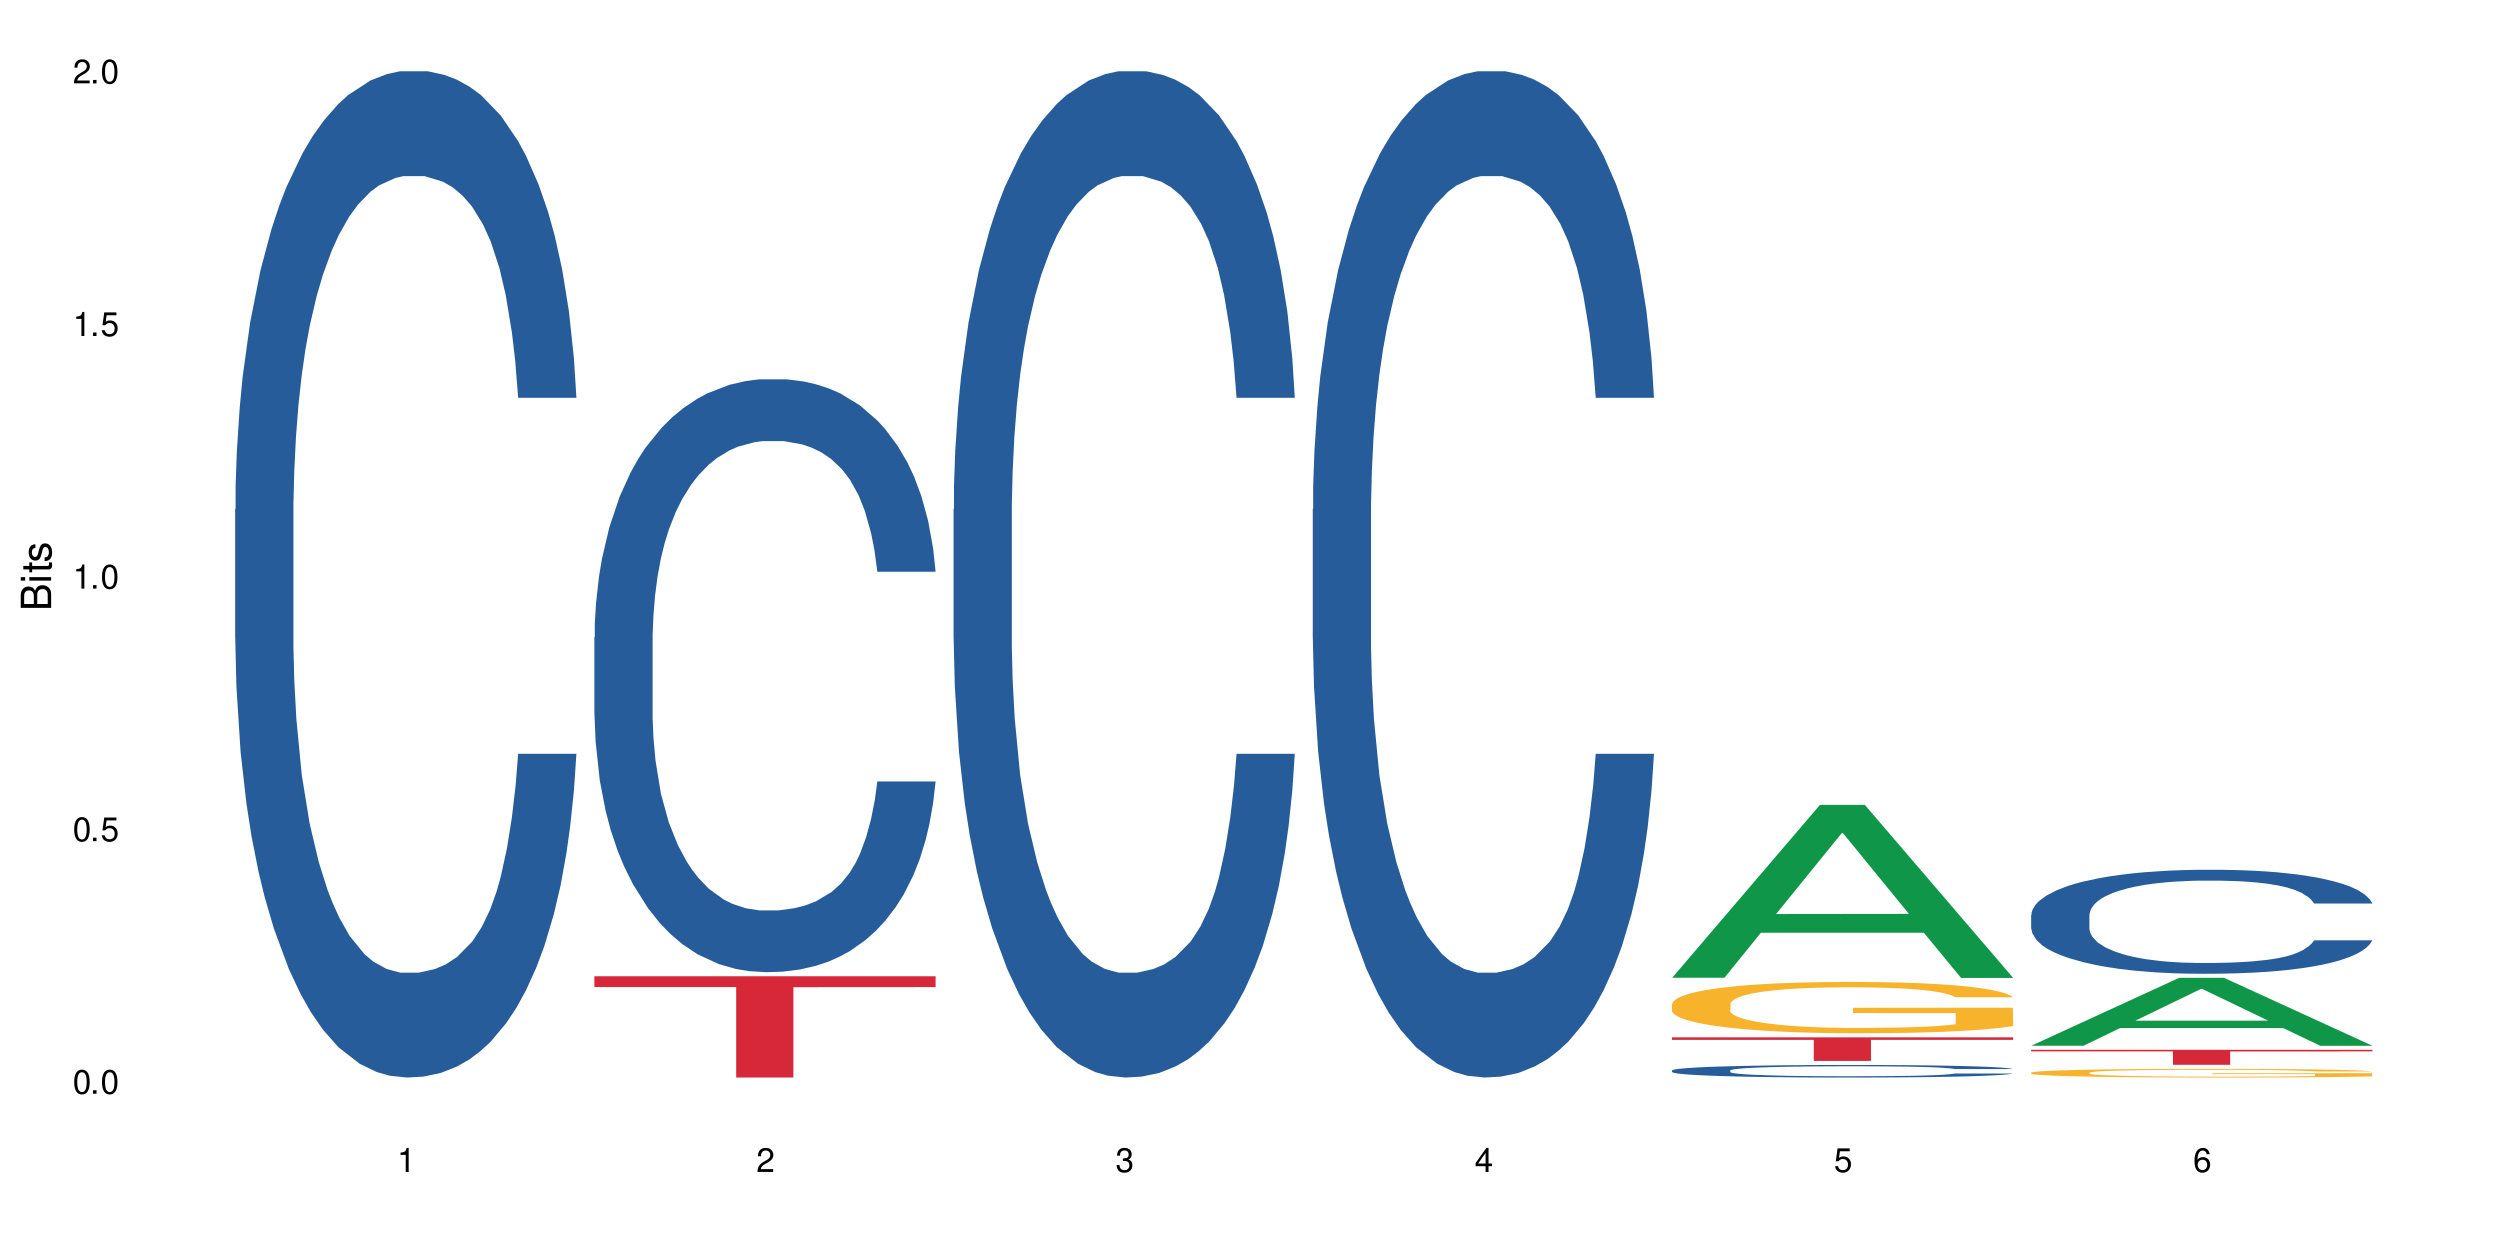 <?xml version="1.0" encoding="UTF-8"?>
<svg xmlns="http://www.w3.org/2000/svg" xmlns:xlink="http://www.w3.org/1999/xlink" width="720" height="360" viewBox="0 0 720 360">
<defs>
<g>
<g id="glyph-0-0">
</g>
<g id="glyph-0-1">
<path d="M 2.641 -6.938 C 2 -6.938 1.422 -6.656 1.078 -6.172 C 0.641 -5.562 0.406 -4.641 0.406 -3.359 C 0.406 -1.016 1.188 0.219 2.641 0.219 C 4.078 0.219 4.859 -1.016 4.859 -3.297 C 4.859 -4.641 4.656 -5.547 4.203 -6.172 C 3.844 -6.656 3.281 -6.938 2.641 -6.938 Z M 2.641 -6.188 C 3.547 -6.188 4 -5.25 4 -3.375 C 4 -1.406 3.562 -0.484 2.625 -0.484 C 1.734 -0.484 1.281 -1.438 1.281 -3.344 C 1.281 -5.25 1.734 -6.188 2.641 -6.188 Z M 2.641 -6.188 "/>
</g>
<g id="glyph-0-2">
<path d="M 1.828 -1 L 0.828 -1 L 0.828 0 L 1.828 0 Z M 1.828 -1 "/>
</g>
<g id="glyph-0-3">
<path d="M 4.562 -6.797 L 1.062 -6.797 L 0.547 -3.094 L 1.328 -3.094 C 1.719 -3.562 2.047 -3.734 2.578 -3.734 C 3.484 -3.734 4.062 -3.109 4.062 -2.094 C 4.062 -1.125 3.484 -0.531 2.578 -0.531 C 1.828 -0.531 1.375 -0.906 1.188 -1.672 L 0.328 -1.672 C 0.453 -1.109 0.547 -0.844 0.75 -0.594 C 1.125 -0.078 1.828 0.219 2.594 0.219 C 3.969 0.219 4.922 -0.781 4.922 -2.219 C 4.922 -3.562 4.031 -4.484 2.719 -4.484 C 2.25 -4.484 1.859 -4.359 1.469 -4.062 L 1.734 -5.969 L 4.562 -5.969 Z M 4.562 -6.797 "/>
</g>
<g id="glyph-0-4">
<path d="M 2.484 -4.938 L 2.484 0 L 3.328 0 L 3.328 -6.938 L 2.766 -6.938 C 2.469 -5.875 2.281 -5.734 0.984 -5.562 L 0.984 -4.938 Z M 2.484 -4.938 "/>
</g>
<g id="glyph-0-5">
<path d="M 4.859 -0.828 L 1.281 -0.828 C 1.359 -1.406 1.672 -1.781 2.5 -2.281 L 3.469 -2.828 C 4.406 -3.344 4.906 -4.062 4.906 -4.906 C 4.906 -5.484 4.672 -6.031 4.266 -6.406 C 3.859 -6.766 3.375 -6.938 2.719 -6.938 C 1.859 -6.938 1.219 -6.625 0.844 -6.031 C 0.609 -5.672 0.5 -5.234 0.484 -4.531 L 1.328 -4.531 C 1.359 -5.016 1.406 -5.281 1.531 -5.516 C 1.75 -5.938 2.188 -6.203 2.703 -6.203 C 3.469 -6.203 4.031 -5.641 4.031 -4.891 C 4.031 -4.344 3.719 -3.859 3.125 -3.516 L 2.234 -3 C 0.812 -2.172 0.406 -1.531 0.328 -0.016 L 4.859 -0.016 Z M 4.859 -0.828 "/>
</g>
<g id="glyph-0-6">
<path d="M 2.125 -3.188 L 2.578 -3.188 C 3.5 -3.188 3.984 -2.766 3.984 -1.922 C 3.984 -1.062 3.469 -0.531 2.594 -0.531 C 1.656 -0.531 1.203 -1 1.156 -2.016 L 0.312 -2.016 C 0.344 -1.453 0.438 -1.094 0.609 -0.781 C 0.953 -0.109 1.625 0.219 2.547 0.219 C 3.953 0.219 4.859 -0.625 4.859 -1.938 C 4.859 -2.828 4.516 -3.297 3.703 -3.594 C 4.344 -3.844 4.656 -4.328 4.656 -5.031 C 4.656 -6.219 3.875 -6.938 2.578 -6.938 C 1.203 -6.938 0.484 -6.172 0.453 -4.703 L 1.297 -4.703 C 1.312 -5.125 1.344 -5.359 1.453 -5.578 C 1.641 -5.969 2.062 -6.203 2.594 -6.203 C 3.344 -6.203 3.797 -5.75 3.797 -5 C 3.797 -4.516 3.609 -4.219 3.25 -4.047 C 3.016 -3.953 2.703 -3.922 2.125 -3.906 Z M 2.125 -3.188 "/>
</g>
<g id="glyph-0-7">
<path d="M 3.141 -1.672 L 3.141 0 L 3.984 0 L 3.984 -1.672 L 4.984 -1.672 L 4.984 -2.438 L 3.984 -2.438 L 3.984 -6.938 L 3.359 -6.938 L 0.266 -2.578 L 0.266 -1.672 Z M 3.141 -2.438 L 1 -2.438 L 3.141 -5.5 Z M 3.141 -2.438 "/>
</g>
<g id="glyph-0-8">
<path d="M 4.781 -5.125 C 4.609 -6.266 3.891 -6.938 2.844 -6.938 C 2.094 -6.938 1.422 -6.578 1.031 -5.953 C 0.594 -5.266 0.406 -4.422 0.406 -3.172 C 0.406 -2 0.578 -1.25 0.984 -0.641 C 1.359 -0.078 1.953 0.219 2.703 0.219 C 3.984 0.219 4.922 -0.75 4.922 -2.094 C 4.922 -3.375 4.062 -4.281 2.844 -4.281 C 2.172 -4.281 1.641 -4.031 1.281 -3.516 C 1.281 -5.234 1.828 -6.188 2.797 -6.188 C 3.391 -6.188 3.797 -5.797 3.938 -5.125 Z M 2.734 -3.531 C 3.547 -3.531 4.062 -2.953 4.062 -2.031 C 4.062 -1.156 3.484 -0.531 2.703 -0.531 C 1.922 -0.531 1.328 -1.188 1.328 -2.078 C 1.328 -2.938 1.906 -3.531 2.734 -3.531 Z M 2.734 -3.531 "/>
</g>
<g id="glyph-1-0">
</g>
<g id="glyph-1-1">
<path d="M 0 -0.953 L 0 -4.891 C 0 -5.719 -0.234 -6.344 -0.734 -6.797 C -1.188 -7.234 -1.812 -7.469 -2.5 -7.469 C -3.547 -7.469 -4.188 -7 -4.625 -5.875 C -4.984 -6.688 -5.625 -7.094 -6.531 -7.094 C -7.172 -7.094 -7.734 -6.859 -8.141 -6.391 C -8.562 -5.922 -8.75 -5.344 -8.75 -4.5 L -8.75 -0.953 Z M -4.984 -2.062 L -7.766 -2.062 L -7.766 -4.219 C -7.766 -4.844 -7.688 -5.203 -7.453 -5.5 C -7.219 -5.812 -6.859 -5.969 -6.375 -5.969 C -5.891 -5.969 -5.531 -5.812 -5.297 -5.5 C -5.062 -5.203 -4.984 -4.844 -4.984 -4.219 Z M -0.984 -2.062 L -4 -2.062 L -4 -4.781 C -4 -5.766 -3.438 -6.359 -2.484 -6.359 C -1.547 -6.359 -0.984 -5.766 -0.984 -4.781 Z M -0.984 -2.062 "/>
</g>
<g id="glyph-1-2">
<path d="M -6.281 -1.797 L -6.281 -0.797 L 0 -0.797 L 0 -1.797 Z M -8.75 -1.797 L -8.75 -0.797 L -7.484 -0.797 L -7.484 -1.797 Z M -8.75 -1.797 "/>
</g>
<g id="glyph-1-3">
<path d="M -6.281 -3.047 L -6.281 -2.016 L -8.016 -2.016 L -8.016 -1.016 L -6.281 -1.016 L -6.281 -0.172 L -5.469 -0.172 L -5.469 -1.016 L -0.719 -1.016 C -0.078 -1.016 0.281 -1.453 0.281 -2.234 C 0.281 -2.5 0.25 -2.719 0.188 -3.047 L -0.641 -3.047 C -0.609 -2.906 -0.594 -2.766 -0.594 -2.562 C -0.594 -2.141 -0.719 -2.016 -1.156 -2.016 L -5.469 -2.016 L -5.469 -3.047 Z M -6.281 -3.047 "/>
</g>
<g id="glyph-1-4">
<path d="M -4.531 -5.25 C -5.766 -5.25 -6.469 -4.422 -6.469 -2.969 C -6.469 -1.516 -5.719 -0.562 -4.547 -0.562 C -3.562 -0.562 -3.094 -1.062 -2.734 -2.562 L -2.516 -3.484 C -2.344 -4.188 -2.094 -4.469 -1.641 -4.469 C -1.047 -4.469 -0.641 -3.875 -0.641 -3 C -0.641 -2.453 -0.797 -2 -1.062 -1.75 C -1.25 -1.594 -1.422 -1.531 -1.875 -1.469 L -1.875 -0.406 C -0.422 -0.453 0.281 -1.266 0.281 -2.922 C 0.281 -4.5 -0.5 -5.516 -1.719 -5.516 C -2.656 -5.516 -3.172 -4.984 -3.469 -3.734 L -3.703 -2.766 C -3.891 -1.953 -4.156 -1.609 -4.594 -1.609 C -5.188 -1.609 -5.547 -2.125 -5.547 -2.938 C -5.547 -3.75 -5.203 -4.172 -4.531 -4.203 Z M -4.531 -5.25 "/>
</g>
</g>
</defs>
<rect x="-72" y="-36" width="864" height="432" fill="rgb(100%, 100%, 100%)" fill-opacity="1"/>
<path fill-rule="nonzero" fill="rgb(14.51%, 36.078%, 60%)" fill-opacity="1" d="M 67.73 146.621 L 67.852 146.355 L 67.852 140 L 68.211 129.934 L 69.051 117.215 L 69.887 108.477 L 72.047 92.844 L 75.043 77.746 L 78.156 66.09 L 80.434 59.203 L 82.473 53.902 L 87.145 44.102 L 90.145 39.07 L 93.379 34.566 L 97.332 30.062 L 100.211 27.414 L 106.684 23.176 L 111.477 21.32 L 115.191 20.527 L 123.223 20.527 L 128.016 21.586 L 131.492 22.91 L 135.324 25.031 L 138.562 27.414 L 144.195 33.242 L 149.227 40.66 L 151.504 44.898 L 155.102 53.109 L 157.855 61.055 L 159.773 67.945 L 161.934 77.746 L 163.848 89.668 L 165.289 103.176 L 166.008 114.566 L 149.227 114.566 L 148.391 103.973 L 147.43 95.758 L 145.633 84.898 L 143.836 77.215 L 141.316 69.535 L 139.039 64.5 L 135.926 59.469 L 133.168 56.289 L 130.293 53.902 L 127.535 52.316 L 122.262 50.727 L 116.148 50.727 L 113.871 51.254 L 109.199 53.375 L 106.684 55.23 L 103.086 58.938 L 100.57 62.383 L 97.574 67.68 L 95.535 72.184 L 93.02 79.07 L 91.223 85.164 L 89.184 93.906 L 87.984 100.527 L 86.906 107.945 L 85.949 116.688 L 85.23 125.957 L 84.75 135.762 L 84.508 145.297 L 84.508 186.355 L 84.75 195.895 L 85.348 207.02 L 86.906 223.18 L 89.184 237.219 L 91.82 248.344 L 94.336 256.293 L 95.777 260 L 97.691 264.238 L 100.688 269.535 L 105.004 274.836 L 107.52 276.953 L 111.355 279.074 L 115.312 280.133 L 120.586 280.133 L 125.258 279.074 L 128.375 277.75 L 131.609 275.629 L 136.043 271.125 L 138.801 266.887 L 141.199 261.855 L 142.996 256.82 L 144.195 252.582 L 145.992 244.371 L 147.43 235.363 L 148.508 226.094 L 149.227 217.086 L 166.008 217.086 L 165.289 227.684 L 164.207 238.012 L 163.129 245.695 L 161.453 254.969 L 159.535 263.18 L 156.777 272.449 L 154.5 278.543 L 151.504 285.168 L 148.75 290.199 L 145.754 294.703 L 141.316 300 L 138.441 302.648 L 135.324 305.035 L 131.609 307.152 L 126.938 309.008 L 121.902 310.066 L 117.227 310.332 L 112.195 309.801 L 108.48 308.742 L 103.566 306.359 L 97.453 301.59 L 93.02 296.559 L 89.543 291.523 L 86.547 286.227 L 83.191 279.074 L 78.875 267.418 L 76.238 258.41 L 74.441 250.992 L 72.406 240.664 L 70.969 231.391 L 69.289 216.555 L 68.09 197.746 L 67.73 183.18 Z M 67.73 146.621 "/>
<path fill-rule="nonzero" fill="rgb(14.51%, 36.078%, 60%)" fill-opacity="1" d="M 171.18 183.539 L 171.297 183.383 L 171.297 179.641 L 171.66 173.707 L 172.496 166.215 L 173.336 161.066 L 175.492 151.855 L 178.488 142.961 L 181.605 136.094 L 183.883 132.035 L 185.922 128.914 L 190.594 123.141 L 193.59 120.176 L 196.828 117.52 L 200.781 114.867 L 203.656 113.309 L 210.129 110.809 L 214.922 109.719 L 218.641 109.25 L 226.668 109.25 L 231.461 109.875 L 234.938 110.652 L 238.773 111.902 L 242.008 113.309 L 247.641 116.742 L 252.676 121.109 L 254.953 123.609 L 258.547 128.445 L 261.305 133.129 L 263.223 137.188 L 265.379 142.961 L 267.297 149.984 L 268.734 157.945 L 269.453 164.656 L 252.676 164.656 L 251.836 158.414 L 250.879 153.574 L 249.082 147.176 L 247.281 142.648 L 244.766 138.121 L 242.488 135.156 L 239.371 132.191 L 236.617 130.32 L 233.738 128.914 L 230.984 127.977 L 225.711 127.043 L 219.598 127.043 L 217.32 127.355 L 212.645 128.602 L 210.129 129.695 L 206.535 131.879 L 204.016 133.91 L 201.02 137.031 L 198.984 139.684 L 196.469 143.742 L 194.668 147.332 L 192.633 152.48 L 191.434 156.383 L 190.355 160.754 L 189.395 165.902 L 188.676 171.367 L 188.199 177.141 L 187.957 182.762 L 187.957 206.953 L 188.199 212.57 L 188.797 219.125 L 190.355 228.648 L 192.633 236.918 L 195.27 243.473 L 197.785 248.156 L 199.223 250.34 L 201.141 252.84 L 204.137 255.961 L 208.453 259.082 L 210.969 260.328 L 214.805 261.578 L 218.758 262.203 L 224.031 262.203 L 228.707 261.578 L 231.82 260.797 L 235.059 259.551 L 239.492 256.895 L 242.25 254.398 L 244.645 251.434 L 246.445 248.469 L 247.641 245.973 L 249.441 241.133 L 250.879 235.824 L 251.957 230.363 L 252.676 225.059 L 269.453 225.059 L 268.734 231.301 L 267.656 237.387 L 266.578 241.914 L 264.898 247.375 L 262.984 252.215 L 260.227 257.676 L 257.949 261.266 L 254.953 265.168 L 252.195 268.133 L 249.199 270.785 L 244.766 273.91 L 241.891 275.469 L 238.773 276.875 L 235.059 278.121 L 230.383 279.215 L 225.352 279.84 L 220.676 279.996 L 215.645 279.684 L 211.926 279.059 L 207.012 277.652 L 200.902 274.844 L 196.469 271.879 L 192.992 268.914 L 189.996 265.793 L 186.641 261.578 L 182.324 254.711 L 179.688 249.406 L 177.891 245.035 L 175.852 238.949 L 174.414 233.484 L 172.738 224.746 L 171.539 213.664 L 171.18 205.078 Z M 171.18 183.539 "/>
<path fill-rule="nonzero" fill="rgb(83.922%, 15.686%, 22.353%)" fill-opacity="1" d="M 171.18 281.16 L 269.453 281.16 L 269.453 284.281 L 228.496 284.309 L 228.496 310.332 L 212.02 310.332 L 212.02 284.336 L 211.777 284.281 L 171.18 284.281 Z M 171.18 281.16 "/>
<path fill-rule="nonzero" fill="rgb(14.51%, 36.078%, 60%)" fill-opacity="1" d="M 274.629 146.621 L 274.746 146.355 L 274.746 140 L 275.105 129.934 L 275.945 117.215 L 276.785 108.477 L 278.941 92.844 L 281.938 77.746 L 285.055 66.09 L 287.332 59.203 L 289.367 53.902 L 294.043 44.102 L 297.039 39.07 L 300.273 34.566 L 304.23 30.062 L 307.105 27.414 L 313.578 23.176 L 318.371 21.32 L 322.086 20.527 L 330.117 20.527 L 334.91 21.586 L 338.387 22.91 L 342.223 25.031 L 345.457 27.414 L 351.09 33.242 L 356.125 40.66 L 358.402 44.898 L 361.996 53.109 L 364.754 61.055 L 366.672 67.945 L 368.828 77.746 L 370.746 89.668 L 372.184 103.176 L 372.902 114.566 L 356.125 114.566 L 355.285 103.973 L 354.324 95.758 L 352.527 84.898 L 350.73 77.215 L 348.215 69.535 L 345.938 64.5 L 342.82 59.469 L 340.062 56.289 L 337.188 53.902 L 334.43 52.316 L 329.156 50.727 L 323.047 50.727 L 320.77 51.254 L 316.094 53.375 L 313.578 55.23 L 309.98 58.938 L 307.465 62.383 L 304.469 67.68 L 302.434 72.184 L 299.914 79.07 L 298.117 85.164 L 296.078 93.906 L 294.883 100.527 L 293.801 107.945 L 292.844 116.688 L 292.125 125.957 L 291.645 135.762 L 291.406 145.297 L 291.406 186.355 L 291.645 195.895 L 292.246 207.02 L 293.801 223.18 L 296.078 237.219 L 298.715 248.344 L 301.234 256.293 L 302.672 260 L 304.59 264.238 L 307.586 269.535 L 311.898 274.836 L 314.418 276.953 L 318.25 279.074 L 322.207 280.133 L 327.48 280.133 L 332.152 279.074 L 335.27 277.75 L 338.508 275.629 L 342.941 271.125 L 345.695 266.887 L 348.094 261.855 L 349.891 256.82 L 351.09 252.582 L 352.887 244.371 L 354.324 235.363 L 355.406 226.094 L 356.125 217.086 L 372.902 217.086 L 372.184 227.684 L 371.105 238.012 L 370.027 245.695 L 368.348 254.969 L 366.43 263.18 L 363.676 272.449 L 361.398 278.543 L 358.402 285.168 L 355.645 290.199 L 352.648 294.703 L 348.215 300 L 345.336 302.648 L 342.223 305.035 L 338.508 307.152 L 333.832 309.008 L 328.797 310.066 L 324.125 310.332 L 319.09 309.801 L 315.375 308.742 L 310.461 306.359 L 304.348 301.59 L 299.914 296.559 L 296.438 291.523 L 293.441 286.227 L 290.086 279.074 L 285.773 267.418 L 283.137 258.41 L 281.34 250.992 L 279.301 240.664 L 277.863 231.391 L 276.184 216.555 L 274.988 197.746 L 274.629 183.18 Z M 274.629 146.621 "/>
<path fill-rule="nonzero" fill="rgb(14.51%, 36.078%, 60%)" fill-opacity="1" d="M 378.074 146.621 L 378.195 146.355 L 378.195 140 L 378.555 129.934 L 379.395 117.215 L 380.23 108.477 L 382.391 92.844 L 385.387 77.746 L 388.5 66.09 L 390.777 59.203 L 392.816 53.902 L 397.492 44.102 L 400.488 39.07 L 403.723 34.566 L 407.676 30.062 L 410.555 27.414 L 417.027 23.176 L 421.82 21.32 L 425.535 20.527 L 433.566 20.527 L 438.359 21.586 L 441.836 22.91 L 445.668 25.031 L 448.906 27.414 L 454.539 33.242 L 459.57 40.66 L 461.848 44.898 L 465.445 53.109 L 468.199 61.055 L 470.117 67.945 L 472.277 77.746 L 474.191 89.668 L 475.633 103.176 L 476.352 114.566 L 459.57 114.566 L 458.734 103.973 L 457.773 95.758 L 455.977 84.898 L 454.18 77.215 L 451.66 69.535 L 449.383 64.5 L 446.27 59.469 L 443.512 56.289 L 440.637 53.902 L 437.879 52.316 L 432.605 50.727 L 426.492 50.727 L 424.215 51.254 L 419.543 53.375 L 417.027 55.23 L 413.43 58.938 L 410.914 62.383 L 407.918 67.68 L 405.879 72.184 L 403.363 79.07 L 401.566 85.164 L 399.527 93.906 L 398.328 100.527 L 397.25 107.945 L 396.293 116.688 L 395.574 125.957 L 395.094 135.762 L 394.855 145.297 L 394.855 186.355 L 395.094 195.895 L 395.691 207.02 L 397.25 223.18 L 399.527 237.219 L 402.164 248.344 L 404.68 256.293 L 406.121 260 L 408.035 264.238 L 411.035 269.535 L 415.348 274.836 L 417.863 276.953 L 421.699 279.074 L 425.656 280.133 L 430.93 280.133 L 435.602 279.074 L 438.719 277.75 L 441.953 275.629 L 446.387 271.125 L 449.145 266.887 L 451.543 261.855 L 453.34 256.82 L 454.539 252.582 L 456.336 244.371 L 457.773 235.363 L 458.852 226.094 L 459.57 217.086 L 476.352 217.086 L 475.633 227.684 L 474.555 238.012 L 473.473 245.695 L 471.797 254.969 L 469.879 263.18 L 467.121 272.449 L 464.844 278.543 L 461.848 285.168 L 459.094 290.199 L 456.098 294.703 L 451.66 300 L 448.785 302.648 L 445.668 305.035 L 441.953 307.152 L 437.281 309.008 L 432.246 310.066 L 427.574 310.332 L 422.539 309.801 L 418.824 308.742 L 413.91 306.359 L 407.797 301.59 L 403.363 296.559 L 399.887 291.523 L 396.891 286.227 L 393.535 279.074 L 389.223 267.418 L 386.586 258.41 L 384.785 250.992 L 382.75 240.664 L 381.312 231.391 L 379.633 216.555 L 378.434 197.746 L 378.074 183.18 Z M 378.074 146.621 "/>
<path fill-rule="nonzero" fill="rgb(6.275%, 58.824%, 28.235%)" fill-opacity="1" d="M 481.523 281.594 L 481.629 281.547 L 524.152 231.797 L 537.066 231.797 L 579.797 281.641 L 564.785 281.641 L 554.074 268.629 L 507.141 268.629 L 496.641 281.594 L 481.523 281.594 L 511.656 263.246 L 549.77 263.199 L 530.766 239.941 L 530.555 239.895 L 530.348 240.035 L 511.551 263.199 L 511.656 263.246 Z M 481.523 281.594 "/>
<path fill-rule="nonzero" fill="rgb(14.51%, 36.078%, 60%)" fill-opacity="1" d="M 481.523 308.289 L 481.645 308.285 L 481.645 308.207 L 482.004 308.082 L 482.84 307.922 L 483.68 307.812 L 485.836 307.617 L 488.832 307.43 L 491.949 307.281 L 494.227 307.195 L 496.266 307.133 L 500.938 307.008 L 503.934 306.945 L 507.172 306.891 L 511.125 306.832 L 514 306.801 L 520.473 306.746 L 525.27 306.723 L 528.984 306.715 L 537.012 306.715 L 541.809 306.727 L 545.281 306.742 L 549.117 306.77 L 552.352 306.801 L 557.984 306.875 L 563.02 306.965 L 565.297 307.02 L 568.891 307.121 L 571.648 307.219 L 573.566 307.305 L 575.723 307.43 L 577.641 307.578 L 579.078 307.746 L 579.797 307.887 L 563.02 307.887 L 562.18 307.758 L 561.223 307.652 L 559.426 307.52 L 557.625 307.422 L 555.109 307.328 L 552.832 307.262 L 549.715 307.199 L 546.961 307.16 L 544.082 307.133 L 541.328 307.109 L 536.055 307.09 L 529.941 307.09 L 527.664 307.098 L 522.992 307.125 L 520.473 307.148 L 516.879 307.195 L 514.363 307.238 L 511.367 307.305 L 509.328 307.359 L 506.812 307.445 L 505.012 307.52 L 502.977 307.629 L 501.777 307.715 L 500.699 307.805 L 499.738 307.914 L 499.02 308.031 L 498.543 308.152 L 498.301 308.273 L 498.301 308.785 L 498.543 308.902 L 499.141 309.043 L 500.699 309.246 L 502.977 309.418 L 505.613 309.559 L 508.129 309.656 L 509.566 309.703 L 511.484 309.758 L 514.48 309.824 L 518.797 309.891 L 521.312 309.914 L 525.148 309.941 L 529.102 309.957 L 534.375 309.957 L 539.051 309.941 L 542.168 309.926 L 545.402 309.898 L 549.836 309.844 L 552.594 309.789 L 554.988 309.727 L 556.789 309.664 L 557.984 309.613 L 559.785 309.508 L 561.223 309.398 L 562.301 309.281 L 563.02 309.168 L 579.797 309.168 L 579.078 309.301 L 578 309.43 L 576.922 309.527 L 575.246 309.641 L 573.328 309.742 L 570.57 309.859 L 568.293 309.938 L 565.297 310.02 L 562.539 310.082 L 559.543 310.137 L 555.109 310.203 L 552.234 310.238 L 549.117 310.266 L 545.402 310.293 L 540.727 310.316 L 535.695 310.328 L 531.02 310.332 L 525.988 310.324 L 522.27 310.312 L 517.359 310.281 L 511.246 310.223 L 506.812 310.16 L 503.336 310.098 L 500.34 310.031 L 496.984 309.941 L 492.668 309.797 L 490.031 309.684 L 488.234 309.59 L 486.195 309.461 L 484.758 309.348 L 483.082 309.16 L 481.883 308.926 L 481.523 308.746 Z M 481.523 308.289 "/>
<path fill-rule="nonzero" fill="rgb(96.863%, 70.196%, 16.863%)" fill-opacity="1" d="M 481.523 289.133 L 481.645 289.121 L 481.645 288.852 L 482.121 288.242 L 483.32 287.406 L 484.879 286.719 L 486.555 286.18 L 487.637 285.895 L 489.434 285.488 L 490.992 285.191 L 494.945 284.586 L 499.98 284.02 L 502.734 283.777 L 505.852 283.547 L 510.285 283.289 L 512.324 283.195 L 518.555 282.98 L 525.629 282.844 L 533.418 282.805 L 537.012 282.816 L 541.926 282.871 L 548.637 283.02 L 552.473 283.156 L 555.469 283.289 L 558.586 283.465 L 562.422 283.734 L 566.016 284.059 L 568.891 284.383 L 571.77 284.789 L 574.164 285.219 L 576.203 285.691 L 578 286.258 L 579.078 286.73 L 579.797 287.203 L 563.141 287.203 L 562.18 286.73 L 561.102 286.367 L 559.305 285.922 L 557.508 285.598 L 555.711 285.34 L 552.352 284.992 L 549.477 284.773 L 545.883 284.586 L 542.406 284.465 L 538.449 284.383 L 536.055 284.355 L 529.703 284.355 L 523.949 284.449 L 520.594 284.559 L 518.195 284.668 L 514.84 284.867 L 512.805 285.031 L 511.605 285.141 L 508.008 285.559 L 505.613 285.934 L 504.293 286.191 L 502.617 286.598 L 501.418 286.961 L 500.098 287.5 L 499.379 287.906 L 498.422 288.824 L 498.301 291.25 L 498.66 291.766 L 499.379 292.316 L 500.34 292.805 L 501.777 293.316 L 503.215 293.707 L 505.73 294.234 L 507.891 294.586 L 509.566 294.812 L 512.805 295.18 L 514.121 295.301 L 517.238 295.543 L 520.473 295.73 L 524.43 295.895 L 527.426 295.977 L 532.219 296.043 L 538.332 296.043 L 545.523 295.961 L 550.078 295.852 L 553.191 295.746 L 555.23 295.652 L 557.746 295.504 L 559.543 295.367 L 561.223 295.219 L 563.258 294.988 L 563.258 291.766 L 533.656 291.75 L 533.656 290.238 L 579.68 290.227 L 579.797 295.504 L 577.281 295.867 L 574.164 296.219 L 571.168 296.488 L 568.055 296.719 L 563.617 296.973 L 560.023 297.137 L 554.512 297.324 L 549.477 297.445 L 544.203 297.527 L 539.531 297.566 L 534.016 297.582 L 529.102 297.555 L 523.828 297.473 L 519.637 297.363 L 515.801 297.23 L 511.965 297.055 L 507.172 296.77 L 504.055 296.543 L 500.82 296.258 L 497.582 295.922 L 494.707 295.555 L 492.789 295.273 L 490.871 294.949 L 488.832 294.543 L 486.918 294.086 L 485.477 293.668 L 484.16 293.195 L 483.199 292.75 L 482.242 292.141 L 481.762 291.656 L 481.523 291.238 Z M 481.523 289.133 "/>
<path fill-rule="nonzero" fill="rgb(83.922%, 15.686%, 22.353%)" fill-opacity="1" d="M 481.523 298.746 L 579.797 298.746 L 579.797 299.473 L 538.84 299.48 L 538.84 305.551 L 522.363 305.551 L 522.363 299.484 L 522.121 299.473 L 481.523 299.473 Z M 481.523 298.746 "/>
<path fill-rule="nonzero" fill="rgb(6.275%, 58.824%, 28.235%)" fill-opacity="1" d="M 584.973 301.164 L 585.074 301.148 L 627.598 281.613 L 640.512 281.613 L 683.246 301.184 L 668.23 301.184 L 657.523 296.074 L 610.59 296.074 L 600.09 301.164 L 584.973 301.164 L 615.105 293.961 L 653.219 293.941 L 634.215 284.809 L 634.004 284.793 L 633.793 284.848 L 615 293.941 L 615.105 293.961 Z M 584.973 301.164 "/>
<path fill-rule="nonzero" fill="rgb(14.51%, 36.078%, 60%)" fill-opacity="1" d="M 584.973 263.535 L 585.09 263.508 L 585.09 262.852 L 585.449 261.809 L 586.289 260.496 L 587.129 259.594 L 589.285 257.98 L 592.281 256.418 L 595.398 255.215 L 597.676 254.504 L 599.711 253.957 L 604.387 252.945 L 607.383 252.422 L 610.617 251.957 L 614.574 251.492 L 617.449 251.219 L 623.922 250.781 L 628.715 250.59 L 632.43 250.508 L 640.461 250.508 L 645.254 250.617 L 648.73 250.754 L 652.566 250.973 L 655.801 251.219 L 661.434 251.82 L 666.469 252.586 L 668.746 253.027 L 672.34 253.875 L 675.098 254.695 L 677.016 255.406 L 679.172 256.418 L 681.09 257.652 L 682.527 259.047 L 683.246 260.223 L 666.469 260.223 L 665.629 259.129 L 664.672 258.281 L 662.871 257.156 L 661.074 256.363 L 658.559 255.57 L 656.281 255.051 L 653.164 254.531 L 650.406 254.203 L 647.531 253.957 L 644.773 253.793 L 639.504 253.629 L 633.391 253.629 L 631.113 253.684 L 626.438 253.902 L 623.922 254.094 L 620.328 254.477 L 617.809 254.832 L 614.812 255.379 L 612.777 255.844 L 610.258 256.555 L 608.461 257.184 L 606.426 258.09 L 605.227 258.773 L 604.148 259.539 L 603.188 260.441 L 602.469 261.398 L 601.988 262.414 L 601.75 263.398 L 601.75 267.641 L 601.988 268.625 L 602.59 269.773 L 604.148 271.445 L 606.426 272.895 L 609.059 274.043 L 611.578 274.863 L 613.016 275.25 L 614.934 275.688 L 617.93 276.234 L 622.242 276.781 L 624.762 277 L 628.598 277.219 L 632.551 277.328 L 637.824 277.328 L 642.5 277.219 L 645.613 277.082 L 648.852 276.863 L 653.285 276.398 L 656.043 275.961 L 658.438 275.441 L 660.234 274.918 L 661.434 274.48 L 663.23 273.633 L 664.672 272.703 L 665.75 271.746 L 666.469 270.816 L 683.246 270.816 L 682.527 271.91 L 681.449 272.977 L 680.371 273.77 L 678.691 274.727 L 676.773 275.578 L 674.02 276.535 L 671.742 277.164 L 668.746 277.848 L 665.988 278.367 L 662.992 278.832 L 658.559 279.379 L 655.68 279.656 L 652.566 279.902 L 648.852 280.121 L 644.176 280.312 L 639.141 280.422 L 634.469 280.449 L 629.434 280.395 L 625.719 280.285 L 620.805 280.039 L 614.695 279.543 L 610.258 279.023 L 606.785 278.504 L 603.789 277.957 L 600.43 277.219 L 596.117 276.016 L 593.48 275.082 L 591.684 274.316 L 589.645 273.25 L 588.207 272.293 L 586.527 270.762 L 585.332 268.816 L 584.973 267.312 Z M 584.973 263.535 "/>
<path fill-rule="nonzero" fill="rgb(96.863%, 70.196%, 16.863%)" fill-opacity="1" d="M 584.973 308.906 L 585.09 308.902 L 585.09 308.859 L 585.57 308.754 L 586.77 308.613 L 588.328 308.496 L 590.004 308.406 L 591.082 308.359 L 592.883 308.289 L 594.438 308.242 L 598.395 308.137 L 603.426 308.043 L 606.184 308 L 609.301 307.961 L 613.734 307.918 L 615.773 307.902 L 622.004 307.867 L 629.074 307.844 L 636.867 307.836 L 640.461 307.84 L 645.375 307.848 L 652.086 307.875 L 655.922 307.895 L 658.918 307.918 L 662.035 307.949 L 665.867 307.996 L 669.465 308.051 L 672.34 308.105 L 675.215 308.172 L 677.613 308.246 L 679.652 308.324 L 681.449 308.422 L 682.527 308.5 L 683.246 308.578 L 666.586 308.578 L 665.629 308.5 L 664.551 308.438 L 662.754 308.363 L 660.953 308.309 L 659.156 308.266 L 655.801 308.207 L 652.926 308.168 L 649.328 308.137 L 645.855 308.117 L 641.898 308.105 L 639.504 308.098 L 633.148 308.098 L 627.398 308.113 L 624.043 308.133 L 621.645 308.152 L 618.289 308.188 L 616.25 308.215 L 615.055 308.23 L 611.457 308.301 L 609.059 308.367 L 607.742 308.41 L 606.062 308.477 L 604.867 308.539 L 603.547 308.629 L 602.828 308.699 L 601.871 308.852 L 601.75 309.262 L 602.109 309.352 L 602.828 309.445 L 603.789 309.527 L 605.227 309.613 L 606.664 309.68 L 609.18 309.766 L 611.336 309.828 L 613.016 309.867 L 616.25 309.926 L 617.57 309.949 L 620.688 309.988 L 623.922 310.02 L 627.875 310.047 L 630.871 310.062 L 635.668 310.074 L 641.777 310.074 L 648.969 310.059 L 653.523 310.039 L 656.641 310.023 L 658.676 310.008 L 661.195 309.98 L 662.992 309.957 L 664.672 309.934 L 666.707 309.895 L 666.707 309.352 L 637.105 309.348 L 637.105 309.094 L 683.125 309.09 L 683.246 309.98 L 680.73 310.043 L 677.613 310.102 L 674.617 310.148 L 671.5 310.188 L 667.066 310.23 L 663.473 310.258 L 657.957 310.289 L 652.926 310.309 L 647.652 310.324 L 642.977 310.332 L 637.465 310.332 L 632.551 310.328 L 627.277 310.312 L 623.082 310.297 L 619.246 310.273 L 615.414 310.242 L 610.617 310.195 L 607.504 310.156 L 604.266 310.109 L 601.031 310.051 L 598.156 309.992 L 596.238 309.941 L 594.32 309.887 L 592.281 309.82 L 590.363 309.742 L 588.926 309.672 L 587.609 309.59 L 586.648 309.516 L 585.691 309.414 L 585.211 309.332 L 584.973 309.262 Z M 584.973 308.906 "/>
<path fill-rule="nonzero" fill="rgb(83.922%, 15.686%, 22.353%)" fill-opacity="1" d="M 584.973 302.348 L 683.246 302.348 L 683.246 302.812 L 642.289 302.816 L 642.289 306.672 L 625.809 306.672 L 625.809 302.82 L 625.57 302.812 L 584.973 302.812 Z M 584.973 302.348 "/>
<g fill="rgb(0%, 0%, 0%)" fill-opacity="1">
<use xlink:href="#glyph-0-1" x="20.965" y="314.993"/>
<use xlink:href="#glyph-0-2" x="25.965" y="314.993"/>
<use xlink:href="#glyph-0-1" x="28.965" y="314.993"/>
</g>
<g fill="rgb(0%, 0%, 0%)" fill-opacity="1">
<use xlink:href="#glyph-0-1" x="20.965" y="242.251"/>
<use xlink:href="#glyph-0-2" x="25.965" y="242.251"/>
<use xlink:href="#glyph-0-3" x="28.965" y="242.251"/>
</g>
<g fill="rgb(0%, 0%, 0%)" fill-opacity="1">
<use xlink:href="#glyph-0-4" x="20.965" y="169.509"/>
<use xlink:href="#glyph-0-2" x="25.965" y="169.509"/>
<use xlink:href="#glyph-0-1" x="28.965" y="169.509"/>
</g>
<g fill="rgb(0%, 0%, 0%)" fill-opacity="1">
<use xlink:href="#glyph-0-4" x="20.965" y="96.767"/>
<use xlink:href="#glyph-0-2" x="25.965" y="96.767"/>
<use xlink:href="#glyph-0-3" x="28.965" y="96.767"/>
</g>
<g fill="rgb(0%, 0%, 0%)" fill-opacity="1">
<use xlink:href="#glyph-0-5" x="20.965" y="24.024"/>
<use xlink:href="#glyph-0-2" x="25.965" y="24.024"/>
<use xlink:href="#glyph-0-1" x="28.965" y="24.024"/>
</g>
<g fill="rgb(0%, 0%, 0%)" fill-opacity="1">
<use xlink:href="#glyph-0-4" x="114.367" y="337.532"/>
</g>
<g fill="rgb(0%, 0%, 0%)" fill-opacity="1">
<use xlink:href="#glyph-0-5" x="217.816" y="337.532"/>
</g>
<g fill="rgb(0%, 0%, 0%)" fill-opacity="1">
<use xlink:href="#glyph-0-6" x="321.266" y="337.532"/>
</g>
<g fill="rgb(0%, 0%, 0%)" fill-opacity="1">
<use xlink:href="#glyph-0-7" x="424.711" y="337.532"/>
</g>
<g fill="rgb(0%, 0%, 0%)" fill-opacity="1">
<use xlink:href="#glyph-0-3" x="528.16" y="337.532"/>
</g>
<g fill="rgb(0%, 0%, 0%)" fill-opacity="1">
<use xlink:href="#glyph-0-8" x="631.609" y="337.532"/>
</g>
<g fill="rgb(0%, 0%, 0%)" fill-opacity="1">
<use xlink:href="#glyph-1-1" x="14.725" y="176.012"/>
<use xlink:href="#glyph-1-2" x="14.725" y="168.012"/>
<use xlink:href="#glyph-1-3" x="14.725" y="165.012"/>
<use xlink:href="#glyph-1-4" x="14.725" y="162.012"/>
</g>
</svg>
